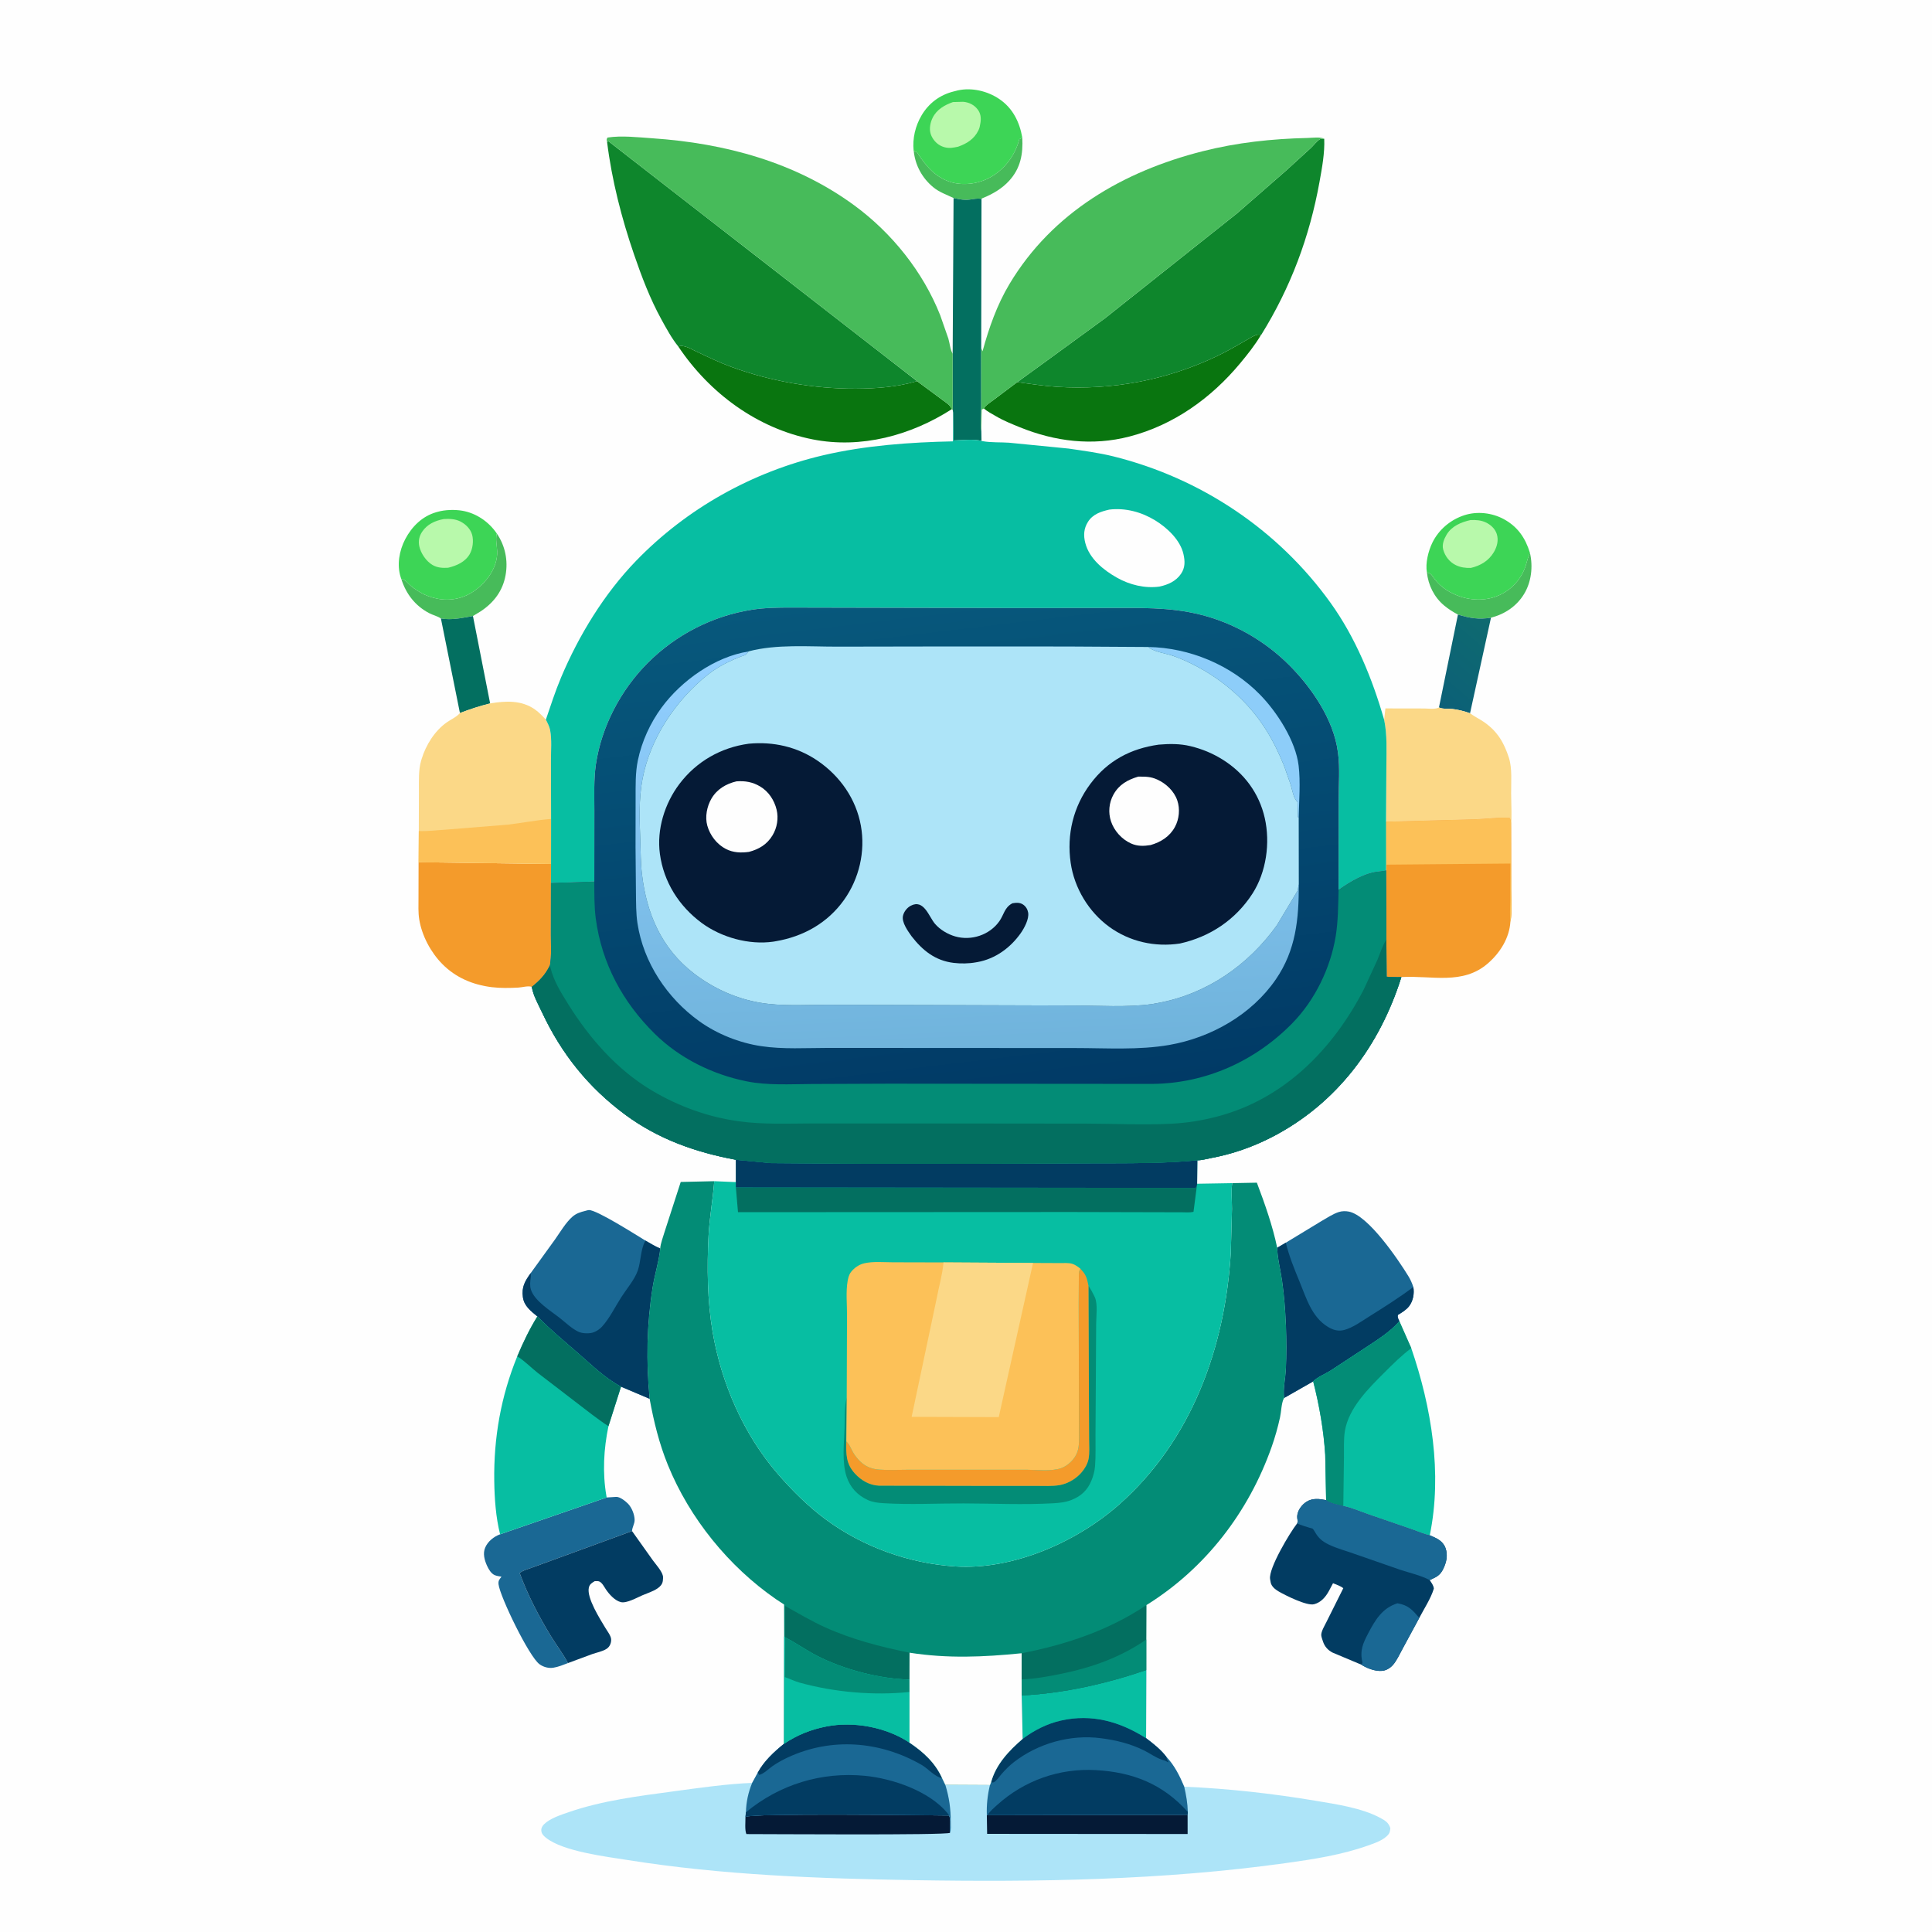 <svg version="1.1" xmlns="http://www.w3.org/2000/svg" style="display: block;" viewBox="0 0 2048 2048" width="1024" height="1024">
<defs>
	<linearGradient id="Gradient1" gradientUnits="userSpaceOnUse" x1="1585.1" y1="663.968" x2="1518.82" y2="740.963">
		<stop class="stop0" offset="0" stop-opacity="1" stop-color="rgb(14,106,112)"/>
		<stop class="stop1" offset="1" stop-opacity="1" stop-color="rgb(12,96,119)"/>
	</linearGradient>
	<linearGradient id="Gradient2" gradientUnits="userSpaceOnUse" x1="1058.09" y1="1167.66" x2="993.204" y2="623.944">
		<stop class="stop0" offset="0" stop-opacity="1" stop-color="rgb(1,58,102)"/>
		<stop class="stop1" offset="1" stop-opacity="1" stop-color="rgb(7,88,124)"/>
	</linearGradient>
	<linearGradient id="Gradient3" gradientUnits="userSpaceOnUse" x1="1031.72" y1="1116.08" x2="1013.33" y2="687.641">
		<stop class="stop0" offset="0" stop-opacity="1" stop-color="rgb(111,179,219)"/>
		<stop class="stop1" offset="1" stop-opacity="1" stop-color="rgb(146,207,255)"/>
	</linearGradient>
</defs>
<path transform="translate(0,0)" fill="rgb(254,254,254)" d="M -0 -0 L 2048 0 L 2048 2048 L -0 2048 L -0 -0 z"/>
<path transform="translate(0,0)" fill="rgb(71,187,90)" d="M 968.588 159.834 L 972.295 161.627 C 981.068 175.575 991.467 187.955 1007.73 192.965 C 1021.42 197.18 1037.63 194.811 1050 187.829 C 1064.82 179.46 1075.63 165.113 1080.17 148.827 L 1080.5 147.606 L 1083.66 145.822 C 1084.61 163.279 1081.84 178.377 1069.74 191.649 C 1062.32 199.782 1052.48 205.618 1042.37 209.722 C 1041 210.28 1041.53 209.976 1040.43 210.922 C 1035.63 209.656 1029.12 211.902 1024 211.856 C 1019.58 211.817 1015.13 210.87 1010.82 209.945 C 1003.24 206.178 996.008 204.003 989.293 198.467 C 977.502 188.745 970.037 175.051 968.588 159.834 z"/>
<path transform="translate(0,0)" fill="rgb(71,187,90)" d="M 1621.81 586.092 C 1625.18 600.634 1623.35 616.942 1615.52 629.763 C 1607.6 642.732 1595.08 651.02 1580.5 654.794 C 1567.57 656.911 1557.92 655.247 1545.48 651.475 C 1540.22 648.68 1535.43 645.674 1530.84 641.858 C 1520.35 633.145 1513.93 620.209 1512.59 606.765 C 1516.13 607.822 1516.68 608.023 1518.7 611 C 1525.25 620.662 1533.5 626.604 1544.18 630.99 C 1557.97 636.655 1574.35 637.31 1588.15 631.42 C 1601.11 625.885 1610.86 615.947 1616.16 602.855 C 1618.13 597.99 1618.96 592.747 1621.01 587.913 L 1621.81 586.092 z"/>
<path transform="translate(0,0)" fill="rgb(71,187,90)" d="M 526.625 565.531 C 535.558 578.525 538.709 594.216 535.93 609.715 C 532.946 626.359 523.509 638.759 509.661 647.966 L 501.347 653.008 C 489.728 655.02 479.355 657.539 467.388 655.633 C 463.738 653.075 459.099 652.126 455.136 650.065 C 440.175 642.283 430.427 629.632 425.384 613.72 C 429.874 614.323 432.574 618.696 436.047 621.5 C 438.931 623.828 442.177 625.958 445.366 627.851 C 451.098 631.253 457.268 633.356 463.782 634.657 C 477.121 637.323 490.994 634.48 502.275 626.717 C 515.886 617.35 527.709 601.367 527.021 584.26 C 526.782 578.304 525.253 572.254 526.438 566.341 L 526.625 565.531 z"/>
<path transform="translate(0,0)" fill="rgb(3,111,96)" d="M 467.388 655.633 C 479.355 657.539 489.728 655.02 501.347 653.008 L 519.561 745.662 C 508.202 748.519 498.482 751.646 487.548 755.839 L 467.388 655.633 z"/>
<path transform="translate(0,0)" fill="url(#Gradient1)" d="M 1545.48 651.475 C 1557.92 655.247 1567.57 656.911 1580.5 654.794 L 1558.3 756.076 C 1552.33 753.914 1545.89 752.26 1539.58 751.553 C 1534.85 751.024 1529.77 751.886 1525.35 749.95 L 1545.48 651.475 z"/>
<path transform="translate(0,0)" fill="rgb(3,111,96)" d="M 1010.82 209.945 C 1015.13 210.87 1019.58 211.817 1024 211.856 C 1029.12 211.902 1035.63 209.656 1040.43 210.922 L 1040.12 368.533 L 1040.16 430.767 C 1040.18 439.541 1039.39 448.551 1040.26 457.302 L 1040.44 467.413 C 1032.12 465.086 1019.53 466.737 1010.78 466.884 L 1010.38 437.595 L 1010.23 436.48 L 1009.92 434.503 L 1009.87 374.952 L 1010.82 209.945 z"/>
<path transform="translate(0,0)" fill="rgb(61,213,86)" d="M 1512.59 606.765 C 1510.8 597.11 1514.11 583.999 1518.29 575.398 C 1525.05 561.48 1537.49 550.961 1552.21 546.169 C 1565.83 541.735 1581.54 543.522 1593.99 550.26 C 1608.78 558.264 1616.97 570.204 1621.81 586.092 L 1621.01 587.913 C 1618.96 592.747 1618.13 597.99 1616.16 602.855 C 1610.86 615.947 1601.11 625.885 1588.15 631.42 C 1574.35 637.31 1557.97 636.655 1544.18 630.99 C 1533.5 626.604 1525.25 620.662 1518.7 611 C 1516.68 608.023 1516.13 607.822 1512.59 606.765 z"/>
<path transform="translate(0,0)" fill="rgb(184,249,171)" d="M 1558.8 551.269 C 1564.42 551.067 1569.84 551.347 1575.04 553.804 C 1580.27 556.278 1584.78 560.416 1586.61 566.007 C 1588.78 572.613 1586.96 579.579 1583.5 585.379 C 1578 594.593 1569.27 599.687 1559.11 602.039 C 1553.41 602.175 1548.17 601.523 1543 598.948 C 1536.43 595.676 1531.75 589.545 1529.84 582.519 C 1528.38 577.149 1530.71 571.368 1533.45 566.788 C 1538.98 557.534 1548.81 553.578 1558.8 551.269 z"/>
<path transform="translate(0,0)" fill="rgb(61,213,86)" d="M 425.384 613.72 L 424.785 612 C 420.518 598.814 423.24 583.586 429.569 571.525 C 436.571 558.18 447.586 547.294 462.266 543.012 L 464.112 542.5 C 471.794 540.311 481.978 540.043 489.855 541.367 C 504.797 543.88 518.211 553.113 526.625 565.531 L 526.438 566.341 C 525.253 572.254 526.782 578.304 527.021 584.26 C 527.709 601.367 515.886 617.35 502.275 626.717 C 490.994 634.48 477.121 637.323 463.782 634.657 C 457.268 633.356 451.098 631.253 445.366 627.851 C 442.177 625.958 438.931 623.828 436.047 621.5 C 432.574 618.696 429.874 614.323 425.384 613.72 z"/>
<path transform="translate(0,0)" fill="rgb(184,249,171)" d="M 470.23 550.231 C 476.161 549.822 482.538 550.016 487.947 552.748 C 493.551 555.578 498.791 560.662 500.492 566.895 C 502.219 573.223 501.154 581.871 497.852 587.5 C 492.976 595.812 483.958 599.693 475.022 601.846 C 469.162 602.188 463.723 601.946 458.5 598.901 C 451.85 595.024 446.155 586.69 444.5 579.208 C 443.269 573.644 444.328 568.364 447.5 563.654 C 452.88 555.666 461.089 552.003 470.23 550.231 z"/>
<path transform="translate(0,0)" fill="rgb(61,213,86)" d="M 968.588 159.834 L 968.478 159.687 C 967.151 146.744 970.296 133.474 976.912 122.286 C 984.436 109.561 996.04 100.76 1010.43 97.075 L 1012 96.683 L 1015.18 95.854 C 1030.17 92.521 1046.78 96.478 1059.36 105.01 C 1073.53 114.625 1080.78 129.288 1083.66 145.822 L 1080.5 147.606 L 1080.17 148.827 C 1075.63 165.113 1064.82 179.46 1050 187.829 C 1037.63 194.811 1021.42 197.18 1007.73 192.965 C 991.467 187.955 981.068 175.575 972.295 161.627 L 968.588 159.834 z"/>
<path transform="translate(0,0)" fill="rgb(184,249,171)" d="M 1010.19 108.192 L 1021 107.9 C 1027.26 108.432 1032.79 111.176 1036.55 116.272 C 1039.48 120.238 1040.06 124.736 1039.41 129.515 L 1039.18 131 C 1038.81 133.57 1038.35 135.761 1037.2 138.126 C 1032.72 147.409 1024.91 152.223 1015.56 155.53 L 1012 156.231 C 1007.23 157.153 1002.95 157.002 998.391 155.084 C 992.888 152.767 988.449 147.699 986.594 142.037 C 984.814 136.602 986.129 129.936 988.603 124.91 C 992.974 116.03 1001.26 111.351 1010.19 108.192 z"/>
<path transform="translate(0,0)" fill="rgb(26,104,148)" d="M 643.091 1587.39 L 653.208 1586.76 C 657.192 1586.57 663.028 1591.26 665.712 1593.98 C 669.722 1598.05 672.719 1605.61 672.726 1611.32 C 672.73 1615.37 670.114 1619.02 669.991 1622.99 L 582.25 1655.06 L 561.633 1662.56 C 557.94 1663.86 553.766 1664.82 550.899 1667.59 C 559.351 1690.64 571.016 1713.08 583.777 1734.04 C 589.649 1743.68 596.829 1752.96 602.05 1762.94 C 597.202 1764.8 591.753 1767.02 586.62 1767.84 C 581.529 1768.65 576.121 1767.18 571.961 1764.2 C 560.78 1756.18 529.993 1692.38 528.488 1679.54 C 528.011 1675.47 529.309 1674.44 531.597 1671.33 C 529.259 1670.94 526.628 1670.64 524.436 1669.71 C 520.584 1668.09 517.796 1663.18 516.176 1659.56 C 513.522 1653.62 511.651 1646.61 514.364 1640.41 C 517.261 1633.78 523.446 1628.91 530.113 1626.42 L 643.091 1587.39 z"/>
<path transform="translate(0,0)" fill="rgb(2,60,98)" d="M 669.991 1622.99 L 692.045 1654 C 695.214 1658.35 701.502 1665.19 702.709 1670.5 C 703.028 1671.9 702.819 1674.43 702.616 1675.86 C 702.119 1679.35 699.876 1681.81 697.069 1683.72 C 692.341 1686.94 686.254 1688.84 681 1691.07 C 675.372 1693.45 664.248 1699.86 658.067 1698.29 C 651.733 1696.69 645.834 1690.08 642.306 1684.87 C 640.477 1682.17 638.191 1677.43 634.921 1676.3 C 633.873 1675.93 631.681 1676.13 630.5 1676.07 C 627.557 1677.79 625.005 1679.3 624.197 1682.94 C 621.757 1693.9 636.093 1716.2 641.514 1725.32 C 643.402 1728.49 647.539 1733.79 647.826 1737.5 C 648.129 1741.42 646.453 1745.54 643.14 1747.74 C 638.87 1750.57 632.548 1751.74 627.697 1753.43 L 602.05 1762.94 C 596.829 1752.96 589.649 1743.68 583.777 1734.04 C 571.016 1713.08 559.351 1690.64 550.899 1667.59 C 553.766 1664.82 557.94 1663.86 561.633 1662.56 L 582.25 1655.06 L 669.991 1622.99 z"/>
<path transform="translate(0,0)" fill="rgb(9,117,15)" d="M 718.999 367.276 C 725.002 365.136 732.13 369.757 737.669 372.378 C 750.056 378.239 762.4 384.218 775.281 388.94 C 816.923 404.207 862.752 412.158 907.031 411.994 C 928.942 411.913 951.021 410.231 972.128 404.044 L 999.634 424.392 C 1003.02 426.962 1007.74 429.621 1008.79 433.828 C 965.431 461.675 912.742 475.862 861.563 465.782 C 802.728 454.194 752.074 416.748 718.999 367.276 z"/>
<path transform="translate(0,0)" fill="rgb(9,117,15)" d="M 1078.3 405.104 C 1092.5 406.866 1106.37 409.19 1120.69 410.08 C 1179.58 413.737 1236.38 402.947 1289.78 377.663 C 1302.27 371.751 1313.84 364.676 1325.84 357.916 C 1329.43 355.893 1332.43 353.902 1336.66 355.099 C 1330.46 365.68 1322.42 375.734 1314.58 385.155 C 1283.87 422.068 1244.2 450.553 1197.28 462.733 C 1158.01 472.928 1118.47 468.084 1081.22 452.958 C 1072.68 449.492 1063.83 445.961 1055.88 441.264 C 1051.69 438.792 1046.57 436.197 1042.92 433.024 C 1044.71 429.597 1049.7 426.612 1052.8 424.252 L 1078.3 405.104 z"/>
<path transform="translate(0,0)" fill="rgb(251,216,135)" d="M 1467.27 763.059 L 1468.59 750.946 L 1509.65 751.021 C 1514.1 751.029 1521.57 752.188 1525.35 749.95 C 1529.77 751.886 1534.85 751.024 1539.58 751.553 C 1545.89 752.26 1552.33 753.914 1558.3 756.076 L 1559.29 756.817 C 1563.75 760.071 1568.95 762.44 1573.52 765.668 C 1587.49 775.548 1594.38 787.319 1599.55 803.423 C 1603.09 814.492 1601.79 829.265 1601.86 840.941 C 1601.94 852.915 1602.72 865.506 1601.84 877.418 C 1601.7 874.321 1602.04 869.762 1600.5 867.099 C 1588.57 866.217 1575.6 868.048 1563.6 868.509 L 1469.25 871.047 L 1469.62 812.043 C 1469.68 795.588 1470.62 779.263 1467.27 763.059 z"/>
<path transform="translate(0,0)" fill="rgb(244,155,43)" d="M 443.705 913.99 L 584.12 915.817 L 584.029 936.038 L 583.958 991.197 C 583.931 1001.67 584.792 1013.09 582.923 1023.38 C 578.078 1033.3 572.33 1039.29 563.784 1046.14 C 559.98 1044.68 553.679 1046.65 549.5 1046.88 C 540.375 1047.37 530.444 1047.56 521.371 1046.45 C 501.275 1043.99 483.08 1036.36 468.719 1021.77 C 456.58 1009.43 447.226 991.869 444.422 974.715 C 443.199 967.229 443.627 959.408 443.625 951.845 L 443.705 913.99 z"/>
<path transform="translate(0,0)" fill="rgb(26,104,148)" d="M 562.531 1349.59 L 588.329 1313.88 C 593.86 1306.11 599.615 1296.08 606.739 1289.81 C 610.784 1286.24 615.353 1284.82 620.47 1283.57 C 621.464 1283.32 623.312 1282.7 624.253 1282.68 C 632.638 1282.54 673.998 1308.89 684.23 1315.11 C 689.329 1317.99 694.426 1321.26 699.857 1323.46 L 699.764 1324.61 C 698.208 1337.95 693.815 1351.62 691.709 1365.08 C 685.509 1404.7 684.816 1442.89 688.622 1482.77 L 658.33 1469.93 C 641.202 1460.88 627.033 1446.77 612.493 1434.16 C 597.902 1421.5 583.174 1409.28 569.632 1395.47 C 562.751 1389.82 555.55 1384.45 554.284 1375 C 552.825 1364.1 556.475 1358.15 562.531 1349.59 z"/>
<path transform="translate(0,0)" fill="rgb(2,60,98)" d="M 562.531 1349.59 C 562.776 1351.19 562.861 1352.36 562.632 1353.97 C 562.033 1358.19 561.469 1362.74 562.737 1366.88 C 566.488 1379.14 584.1 1389.76 593.669 1397.34 C 599.725 1402.14 606.253 1408.5 613.284 1411.75 C 617.625 1413.76 625.238 1413.92 629.689 1412.15 C 632.719 1410.94 635.833 1408.82 638.034 1406.43 C 646.148 1397.6 652.17 1385.08 658.648 1374.99 C 664.333 1366.14 672.845 1356.36 676.191 1346.49 C 679.306 1337.29 679.091 1324.97 683.479 1316.49 L 684.23 1315.11 C 689.329 1317.99 694.426 1321.26 699.857 1323.46 L 699.764 1324.61 C 698.208 1337.95 693.815 1351.62 691.709 1365.08 C 685.509 1404.7 684.816 1442.89 688.622 1482.77 L 658.33 1469.93 C 641.202 1460.88 627.033 1446.77 612.493 1434.16 C 597.902 1421.5 583.174 1409.28 569.632 1395.47 C 562.751 1389.82 555.55 1384.45 554.284 1375 C 552.825 1364.1 556.475 1358.15 562.531 1349.59 z"/>
<path transform="translate(0,0)" fill="rgb(26,104,148)" d="M 1363.01 1317.32 L 1400.64 1294.48 C 1406.44 1291.18 1413 1286.72 1419.39 1284.74 C 1422.75 1283.7 1426.48 1283.68 1429.91 1284.36 C 1450.52 1288.5 1481.84 1334.67 1493 1352.88 C 1495.22 1356.49 1496.87 1360.28 1498.19 1364.31 C 1499.37 1371.15 1498.04 1378.9 1493.75 1384.58 C 1490.81 1388.46 1485.97 1391.36 1481.87 1393.87 C 1481.14 1396.57 1482.38 1398.11 1483.41 1400.63 C 1473.41 1412.06 1459.79 1420.45 1447.2 1428.78 L 1410.34 1452.97 C 1405.02 1456.32 1396.22 1459.85 1392.02 1464.35 L 1361.23 1481.89 C 1360.03 1472.38 1362.54 1461.57 1363.05 1451.97 C 1363.89 1436.18 1363.8 1420.67 1363.15 1404.87 C 1362.5 1389.18 1361.32 1373.1 1359.07 1357.56 C 1357.4 1346.06 1354.27 1334.25 1353.88 1322.68 L 1363.01 1317.32 z"/>
<path transform="translate(0,0)" fill="rgb(2,60,98)" d="M 1363.01 1317.32 C 1366.51 1331.66 1371.97 1345.02 1377.59 1358.63 C 1384.8 1376.11 1390.38 1396.02 1407.62 1406.52 C 1413.17 1409.91 1418.59 1411.5 1425.01 1409.8 C 1434.08 1407.4 1443.33 1400.6 1451.24 1395.65 C 1467.19 1385.67 1483.13 1375.6 1498.19 1364.31 C 1499.37 1371.15 1498.04 1378.9 1493.75 1384.58 C 1490.81 1388.46 1485.97 1391.36 1481.87 1393.87 C 1481.14 1396.57 1482.38 1398.11 1483.41 1400.63 C 1473.41 1412.06 1459.79 1420.45 1447.2 1428.78 L 1410.34 1452.97 C 1405.02 1456.32 1396.22 1459.85 1392.02 1464.35 L 1361.23 1481.89 C 1360.03 1472.38 1362.54 1461.57 1363.05 1451.97 C 1363.89 1436.18 1363.8 1420.67 1363.15 1404.87 C 1362.5 1389.18 1361.32 1373.1 1359.07 1357.56 C 1357.4 1346.06 1354.27 1334.25 1353.88 1322.68 L 1363.01 1317.32 z"/>
<path transform="translate(0,0)" fill="rgb(7,190,162)" d="M 1483.41 1400.63 L 1496.01 1429.14 C 1517.44 1491.62 1529.09 1561.99 1515.62 1627.49 C 1509.39 1626.33 1503 1623.33 1496.97 1621.3 L 1449.86 1605.08 C 1441.49 1602.15 1432.63 1598.23 1423.97 1596.51 C 1418.46 1594.87 1410.15 1593.82 1405.74 1590.19 L 1404.78 1542.25 C 1403.14 1516.22 1398.52 1489.57 1392.02 1464.35 C 1396.22 1459.85 1405.02 1456.32 1410.34 1452.97 L 1447.2 1428.78 C 1459.79 1420.45 1473.41 1412.06 1483.41 1400.63 z"/>
<path transform="translate(0,0)" fill="rgb(3,140,118)" d="M 1483.41 1400.63 L 1496.01 1429.14 C 1485.66 1436.79 1476.34 1446.16 1467.24 1455.24 C 1450.48 1471.98 1429.73 1492.48 1425.66 1516.79 C 1424.17 1525.73 1424.77 1535.57 1424.65 1544.63 L 1423.97 1596.51 C 1418.46 1594.87 1410.15 1593.82 1405.74 1590.19 L 1404.78 1542.25 C 1403.14 1516.22 1398.52 1489.57 1392.02 1464.35 C 1396.22 1459.85 1405.02 1456.32 1410.34 1452.97 L 1447.2 1428.78 C 1459.79 1420.45 1473.41 1412.06 1483.41 1400.63 z"/>
<path transform="translate(0,0)" fill="rgb(7,190,162)" d="M 569.632 1395.47 C 583.174 1409.28 597.902 1421.5 612.493 1434.16 C 627.033 1446.77 641.202 1460.88 658.33 1469.93 L 644.999 1511.79 C 639.945 1536.02 638.555 1561.33 642.832 1585.84 L 643.091 1587.39 L 530.113 1626.42 C 525.576 1608.35 524.196 1588.51 523.929 1569.92 C 523.273 1524.16 530.985 1480.18 548.312 1437.79 C 554.58 1422.95 561.124 1409.17 569.632 1395.47 z"/>
<path transform="translate(0,0)" fill="rgb(3,111,96)" d="M 569.632 1395.47 C 583.174 1409.28 597.902 1421.5 612.493 1434.16 C 627.033 1446.77 641.202 1460.88 658.33 1469.93 L 644.999 1511.79 C 639.021 1508.21 633.38 1503.57 627.656 1499.54 L 570.061 1455.35 C 562.796 1449.64 556.165 1442.59 548.312 1437.79 C 554.58 1422.95 561.124 1409.17 569.632 1395.47 z"/>
<path transform="translate(0,0)" fill="rgb(2,60,98)" d="M 1374.99 1614.92 L 1375.77 1612.93 C 1375.19 1610.2 1374.76 1607.87 1375.37 1605.1 C 1376.53 1599.83 1380.37 1594.85 1384.87 1591.98 C 1391.41 1587.79 1398.54 1588.82 1405.74 1590.19 C 1410.15 1593.82 1418.46 1594.87 1423.97 1596.51 C 1432.63 1598.23 1441.49 1602.15 1449.86 1605.08 L 1496.97 1621.3 C 1503 1623.33 1509.39 1626.33 1515.62 1627.49 C 1522.7 1630.53 1529.46 1633.17 1532.3 1641.02 C 1535.06 1648.69 1533.24 1656.46 1529.69 1663.52 C 1527.01 1668.86 1523.82 1671.2 1518.5 1673.59 L 1516.7 1674.42 L 1515.53 1674.94 C 1517.46 1677.85 1519.58 1680.43 1519.94 1684 C 1516.75 1694.52 1509.66 1705.22 1504.49 1715.06 L 1486.73 1747.88 C 1483.61 1753.55 1480.65 1760.35 1476.37 1765.16 C 1474.15 1767.65 1471.09 1769.69 1467.88 1770.64 C 1460.76 1772.77 1450.68 1769.19 1444.47 1765.52 L 1443.29 1764.72 L 1412.62 1751.84 C 1407.65 1749.28 1404.13 1745.38 1402.41 1740.04 C 1401.8 1738.14 1400.72 1735.37 1400.58 1733.42 C 1400.31 1729.58 1404.35 1722.89 1406.05 1719.42 L 1423.95 1683.57 C 1420.94 1681.12 1416.62 1679.78 1413.06 1678.28 L 1408.62 1686.64 C 1405.16 1692.98 1400.23 1698.67 1392.98 1700.55 C 1385.26 1702.56 1362.38 1691.08 1355.16 1686.85 C 1351.72 1684.83 1347.86 1681.67 1347 1677.58 L 1346.81 1676.5 L 1346.32 1673.78 C 1344.71 1662.43 1367.32 1624.62 1374.99 1614.92 z"/>
<path transform="translate(0,0)" fill="rgb(26,104,148)" d="M 1443.29 1764.72 L 1444.29 1762.48 C 1441.26 1749.77 1444.67 1742.19 1450.5 1731.1 C 1457.88 1717.05 1465.45 1704.49 1481.37 1699.55 C 1492.97 1701.57 1497.05 1706.38 1504.49 1715.06 L 1486.73 1747.88 C 1483.61 1753.55 1480.65 1760.35 1476.37 1765.16 C 1474.15 1767.65 1471.09 1769.69 1467.88 1770.64 C 1460.76 1772.77 1450.68 1769.19 1444.47 1765.52 L 1443.29 1764.72 z"/>
<path transform="translate(0,0)" fill="rgb(26,104,148)" d="M 1374.99 1614.92 L 1375.77 1612.93 C 1375.19 1610.2 1374.76 1607.87 1375.37 1605.1 C 1376.53 1599.83 1380.37 1594.85 1384.87 1591.98 C 1391.41 1587.79 1398.54 1588.82 1405.74 1590.19 C 1410.15 1593.82 1418.46 1594.87 1423.97 1596.51 C 1432.63 1598.23 1441.49 1602.15 1449.86 1605.08 L 1496.97 1621.3 C 1503 1623.33 1509.39 1626.33 1515.62 1627.49 C 1522.7 1630.53 1529.46 1633.17 1532.3 1641.02 C 1535.06 1648.69 1533.24 1656.46 1529.69 1663.52 C 1527.01 1668.86 1523.82 1671.2 1518.5 1673.59 L 1516.7 1674.42 L 1515.53 1674.94 C 1506.12 1669.97 1494.54 1667.38 1484.41 1664.07 L 1434.71 1646.8 C 1426.32 1643.81 1417.59 1641.49 1409.5 1637.74 L 1408 1637.03 C 1403.05 1634.7 1399.18 1631.67 1395.96 1627.24 C 1394.56 1625.32 1393.07 1622.05 1391.47 1620.47 C 1391.2 1620.2 1388.49 1619.58 1388.07 1619.45 C 1383.62 1618.1 1379.26 1616.77 1374.99 1614.92 z"/>
<path transform="translate(0,0)" fill="rgb(244,155,43)" d="M 1469.25 871.047 L 1563.6 868.509 C 1575.6 868.048 1588.57 866.217 1600.5 867.099 C 1602.04 869.762 1601.7 874.321 1601.84 877.418 L 1601.97 943.929 C 1601.97 954.5 1603.22 966.782 1601.08 977.134 C 1600.02 994.448 1590.02 1010.13 1577.21 1021.25 C 1550.42 1044.51 1517.52 1033.85 1485.52 1035.72 C 1480.6 1036.21 1474.84 1035.51 1469.85 1035.36 L 1469.6 995.891 L 1469.27 922.652 L 1469.32 916.586 L 1469.25 871.047 z"/>
<path transform="translate(0,0)" fill="rgb(252,193,88)" d="M 1469.25 871.047 L 1563.6 868.509 C 1575.6 868.048 1588.57 866.217 1600.5 867.099 C 1602.04 869.762 1601.7 874.321 1601.84 877.418 L 1601.97 943.929 C 1601.97 954.5 1603.22 966.782 1601.08 977.134 C 1600.25 970.121 1600.88 962.455 1600.93 955.353 L 1601.08 915.397 L 1469.32 916.586 L 1469.25 871.047 z"/>
<path transform="translate(0,0)" fill="rgb(251,216,135)" d="M 519.561 745.662 C 535.986 742.883 552.906 742.046 567.106 752.089 C 571.476 755.179 575.028 758.947 578.648 762.85 C 580.476 766.487 582.471 770.192 583.213 774.231 C 585.029 784.108 583.996 795.72 584.027 805.82 L 584.162 868.135 L 584.12 915.817 L 443.705 913.99 L 443.937 880.942 L 444.069 838.601 C 444.133 827.988 443.441 816.338 446.476 806.068 L 446.967 804.5 C 451.434 789.877 460.649 774.982 473.255 765.962 C 477.435 762.97 483.15 760.483 486.66 756.804 L 487.548 755.839 C 498.482 751.646 508.202 748.519 519.561 745.662 z"/>
<path transform="translate(0,0)" fill="rgb(252,193,88)" d="M 443.937 880.942 C 452.941 881.358 462.792 880.039 471.847 879.517 L 537.887 874.203 C 553.335 872.417 568.647 869.284 584.162 868.135 L 584.12 915.817 L 443.705 913.99 L 443.937 880.942 z"/>
<path transform="translate(0,0)" fill="rgb(14,134,44)" d="M 1078.3 405.104 L 1105.04 385.732 L 1171.29 337.422 L 1311.61 225.919 L 1363.18 180.932 L 1389.64 156.797 C 1392.26 154.323 1396.48 148.874 1399.35 147.5 C 1400.18 147.104 1402.72 147.21 1403.74 147.121 C 1404.38 162.124 1401.37 178.2 1398.71 192.943 C 1388.2 251.112 1368.16 304.741 1336.95 354.95 L 1336.66 355.099 C 1332.43 353.902 1329.43 355.893 1325.84 357.916 C 1313.84 364.676 1302.27 371.751 1289.78 377.663 C 1236.38 402.947 1179.58 413.737 1120.69 410.08 C 1106.37 409.19 1092.5 406.866 1078.3 405.104 z"/>
<path transform="translate(0,0)" fill="rgb(14,134,44)" d="M 643.555 150.675 L 644.678 149.5 L 972.128 404.044 C 951.021 410.231 928.942 411.913 907.031 411.994 C 862.752 412.158 816.923 404.207 775.281 388.94 C 762.4 384.218 750.056 378.239 737.669 372.378 C 732.13 369.757 725.002 365.136 718.999 367.276 C 712.061 358.701 706.348 348.18 701.052 338.519 C 689.017 316.567 680.257 293.463 672.146 269.848 C 658.916 231.334 648.586 191.142 643.555 150.675 z"/>
<path transform="translate(0,0)" fill="rgb(71,187,90)" d="M 1040.12 368.533 L 1041.5 372.453 C 1048.32 347.562 1056.81 323.205 1070.14 300.955 C 1115.5 225.28 1190.68 181.684 1274.63 160.373 C 1311.26 151.075 1348.25 147.108 1385.96 146.251 C 1390.42 146.15 1400.02 144.899 1403.74 147.121 C 1402.72 147.21 1400.18 147.104 1399.35 147.5 C 1396.48 148.874 1392.26 154.323 1389.64 156.797 L 1363.18 180.932 L 1311.61 225.919 L 1171.29 337.422 L 1105.04 385.732 L 1078.3 405.104 L 1052.8 424.252 C 1049.7 426.612 1044.71 429.597 1042.92 433.024 L 1040.72 434.126 L 1040.26 457.302 C 1039.39 448.551 1040.18 439.541 1040.16 430.767 L 1040.12 368.533 z"/>
<path transform="translate(0,0)" fill="rgb(71,187,90)" d="M 643.555 150.675 C 643.109 148.144 642.618 148.137 644 145.805 C 658.884 143.489 676.661 145.57 691.767 146.599 C 768.375 151.818 843.113 171.875 905.611 217.72 C 945.455 246.947 978.435 288.107 996.662 334.172 L 1005.3 358.902 C 1006.77 363.848 1007.27 370.693 1009.87 374.952 L 1009.92 434.503 L 1008.79 433.828 C 1007.74 429.621 1003.02 426.962 999.634 424.392 L 972.128 404.044 L 644.678 149.5 L 643.555 150.675 z"/>
<path transform="translate(0,0)" fill="rgb(173,228,248)" d="M 1215.03 1770.28 L 1214.89 1842.55 C 1222.41 1848.22 1230.53 1854.65 1236.27 1862.16 C 1244.95 1871.36 1250.46 1882.42 1255.33 1893.97 C 1301.87 1895.96 1348.57 1901.18 1394.5 1908.87 C 1416.44 1912.55 1443.62 1916.44 1463.46 1927.21 C 1468.69 1930.05 1472.06 1932.19 1473.83 1938 C 1473.56 1940.32 1473.4 1942.45 1471.93 1944.36 C 1467.25 1950.5 1457.27 1953.81 1450.2 1956.33 C 1422.09 1966.31 1392.47 1970.86 1363.03 1974.96 C 1232.88 1993.09 1100.27 1995.22 969.094 1993.05 C 868.019 1991.37 765.9 1987.73 665.92 1971.8 C 642.76 1968.11 596.808 1962.69 578.61 1947.99 C 575.861 1945.77 573.916 1943.67 573.78 1940.08 C 573.693 1937.77 575.054 1935.47 576.651 1933.86 C 582.868 1927.61 594.429 1923.89 602.636 1921.04 C 638.45 1908.62 677.592 1903.81 715 1898.76 C 742.377 1895.07 769.691 1891.1 797.322 1889.92 L 803.275 1879.04 C 809.868 1866.91 820.444 1857.08 831.085 1848.52 C 845.312 1839.06 859.107 1833.49 875.925 1830.16 C 904.992 1824.4 939.386 1830.88 964.074 1847.26 C 978.826 1857.17 991.243 1868.42 998.67 1884.89 L 1002.09 1891.98 L 1049.38 1892.23 L 1050.49 1889.55 C 1055.66 1870.26 1069.46 1855.89 1084.06 1843.24 L 1083.04 1797.22 C 1127.62 1794.99 1172.89 1784.73 1215.03 1770.28 z"/>
<path transform="translate(0,0)" fill="rgb(5,26,54)" d="M 1046.72 1924.11 L 1258.91 1923.72 L 1258.93 1944.13 L 1046.4 1943.97 L 1046.09 1924.25 L 1046.72 1924.11 z"/>
<path transform="translate(0,0)" fill="rgb(5,26,54)" d="M 790.215 1926.02 C 795.185 1921.87 982.888 1924.2 1006.07 1924.52 C 1008.41 1929.51 1006.4 1937.37 1007.04 1942.88 C 1002.49 1945.56 812.376 1944.16 791.215 1944.2 C 789.311 1940 790.299 1930.87 790.215 1926.02 z"/>
<path transform="translate(0,0)" fill="rgb(26,104,148)" d="M 831.085 1848.52 C 845.312 1839.06 859.107 1833.49 875.925 1830.16 C 904.992 1824.4 939.386 1830.88 964.074 1847.26 C 978.826 1857.17 991.243 1868.42 998.67 1884.89 L 1002.09 1891.98 C 1006.24 1905.71 1007.84 1917.09 1007.83 1931.47 C 1007.83 1935.09 1008.32 1939.51 1007.04 1942.88 C 1006.4 1937.37 1008.41 1929.51 1006.07 1924.52 C 982.888 1924.2 795.185 1921.87 790.215 1926.02 L 790.718 1921.08 C 790.986 1910.08 793.176 1900.07 797.322 1889.92 L 803.275 1879.04 C 809.868 1866.91 820.444 1857.08 831.085 1848.52 z"/>
<path transform="translate(0,0)" fill="rgb(2,60,98)" d="M 831.085 1848.52 C 845.312 1839.06 859.107 1833.49 875.925 1830.16 C 904.992 1824.4 939.386 1830.88 964.074 1847.26 C 978.826 1857.17 991.243 1868.42 998.67 1884.89 C 991.043 1883.64 983.887 1874.85 976.926 1870.84 C 933.16 1845.62 881.407 1841.35 835 1863.01 C 829.509 1865.58 823.951 1868.66 818.959 1872.1 C 814.41 1875.24 810.143 1880.04 804.75 1881.51 L 803.275 1879.04 C 809.868 1866.91 820.444 1857.08 831.085 1848.52 z"/>
<path transform="translate(0,0)" fill="rgb(2,60,98)" d="M 790.718 1921.08 C 826.311 1891.62 870.649 1877.98 916.846 1882.44 C 946.086 1885.27 984.656 1898.5 1003.96 1921.52 C 1004.78 1922.5 1005.4 1923.44 1006.07 1924.52 C 982.888 1924.2 795.185 1921.87 790.215 1926.02 L 790.718 1921.08 z"/>
<path transform="translate(0,0)" fill="rgb(26,104,148)" d="M 1215.03 1770.28 L 1214.89 1842.55 C 1222.41 1848.22 1230.53 1854.65 1236.27 1862.16 C 1244.95 1871.36 1250.46 1882.42 1255.33 1893.97 C 1257.39 1902.97 1258.9 1911.45 1259.13 1920.72 L 1258.91 1923.72 L 1046.72 1924.11 L 1046.09 1924.25 C 1045.71 1913.24 1046.81 1902.94 1049.38 1892.23 L 1050.49 1889.55 C 1055.66 1870.26 1069.46 1855.89 1084.06 1843.24 L 1083.04 1797.22 C 1127.62 1794.99 1172.89 1784.73 1215.03 1770.28 z"/>
<path transform="translate(0,0)" fill="rgb(2,60,98)" d="M 1084.06 1843.24 C 1096.28 1834.18 1109.71 1827.25 1124.63 1823.87 C 1157.4 1816.45 1187.11 1824.95 1214.89 1842.55 C 1222.41 1848.22 1230.53 1854.65 1236.27 1862.16 C 1236.89 1864.37 1237.06 1865.7 1238.51 1867.5 L 1238.07 1868.15 L 1236.94 1867.38 C 1235.24 1866.3 1233.93 1866.02 1232.06 1865.48 C 1225.92 1863.7 1218.7 1858.45 1212.86 1855.57 C 1198.25 1848.35 1183.14 1844.68 1167.1 1842.58 C 1134.65 1838.33 1100.35 1848.04 1074.63 1868.04 C 1069.69 1871.88 1065.67 1876.04 1061.54 1880.75 C 1059.67 1882.88 1056.07 1888.09 1053.5 1889.24 C 1052.58 1889.66 1051.49 1889.45 1050.49 1889.55 C 1055.66 1870.26 1069.46 1855.89 1084.06 1843.24 z"/>
<path transform="translate(0,0)" fill="rgb(7,190,162)" d="M 1215.03 1770.28 L 1214.89 1842.55 C 1187.11 1824.95 1157.4 1816.45 1124.63 1823.87 C 1109.71 1827.25 1096.28 1834.18 1084.06 1843.24 L 1083.04 1797.22 C 1127.62 1794.99 1172.89 1784.73 1215.03 1770.28 z"/>
<path transform="translate(0,0)" fill="rgb(2,60,98)" d="M 1046.72 1924.11 C 1049.46 1919.93 1053.49 1916.54 1057.18 1913.2 C 1085.72 1887.42 1122.94 1874.27 1161.4 1876.37 C 1200.77 1878.53 1232.59 1891.09 1259.13 1920.72 L 1258.91 1923.72 L 1046.72 1924.11 z"/>
<path transform="translate(0,0)" fill="rgb(7,190,162)" d="M 1010.23 436.48 L 1010.38 437.595 L 1010.78 466.884 C 1019.53 466.737 1032.12 465.086 1040.44 467.413 L 1041.96 467.701 C 1050.71 469.266 1060.65 468.671 1069.6 469.286 L 1132.66 475.5 C 1148.47 477.809 1164.9 479.967 1180.4 483.826 C 1272.86 506.828 1354.72 561.516 1410.3 638.826 C 1436.95 675.887 1454.72 719.376 1467.27 763.059 C 1470.62 779.263 1469.68 795.588 1469.62 812.043 L 1469.25 871.047 L 1469.32 916.586 L 1469.27 922.652 C 1466.91 923.18 1464.67 923.631 1462.25 923.802 C 1447.12 924.879 1431.06 934.713 1418.98 943.218 L 1419.07 847.071 C 1419.06 831.424 1420.46 814.263 1418.43 798.784 L 1418.18 797 C 1413.78 762.931 1390.37 728.838 1366.65 705.099 C 1340.79 679.226 1307.71 660.283 1272.2 651.471 C 1239.17 643.272 1207.27 644.514 1173.56 644.464 L 1083.69 644.567 L 838.307 644.046 C 824.569 644.036 811.026 644.193 797.407 646.291 C 755.538 652.739 716.531 672.798 686.683 702.668 C 658.126 731.245 637.688 769.988 631.695 810.062 C 629.283 826.195 630.083 843.222 630.044 859.498 L 629.985 934.47 L 584.029 936.038 L 584.12 915.817 L 584.162 868.135 L 584.027 805.82 C 583.996 795.72 585.029 784.108 583.213 774.231 C 582.471 770.192 580.476 766.487 578.648 762.85 C 583.791 747.77 588.551 732.916 594.747 718.189 C 613.524 673.565 640.501 629.395 674.277 594.485 C 727.929 539.031 797.421 500.248 872.495 482.639 C 916.866 472.231 964.696 468.774 1010.16 467.861 L 1010.23 436.48 z"/>
<path transform="translate(0,0)" fill="rgb(254,254,254)" d="M 1175.93 540.2 C 1192.91 538.125 1210.03 542.755 1224.53 551.624 C 1237.17 559.364 1251.08 572.293 1254.5 587.328 C 1256.2 594.787 1256.44 601.622 1251.95 608.236 C 1246.55 616.19 1238.09 619.863 1229.04 621.819 C 1213.65 623.932 1197.49 619.971 1184.06 612.398 C 1169.7 604.297 1154.77 592.282 1150.46 575.606 C 1148.4 567.606 1148.78 560.331 1153.3 553.173 C 1158.46 544.984 1167.03 542.231 1175.93 540.2 z"/>
<path transform="translate(0,0)" fill="rgb(3,140,118)" d="M 699.857 1323.46 C 700.16 1318.18 702.875 1311.41 704.331 1306.31 L 721.601 1252.93 L 757.135 1252.11 C 755.71 1271.55 752.052 1290.8 751.073 1310.37 C 749.403 1343.76 749.787 1378.5 755.342 1411.5 C 764.548 1466.18 788.289 1520.76 824.78 1562.73 C 839.875 1580.09 856.954 1597.11 875.5 1610.77 C 915.016 1639.88 963.717 1657.31 1012.56 1660.49 C 1073.64 1664.47 1141.12 1634.78 1186.29 1594.86 C 1263.2 1526.89 1298.8 1428.27 1304.7 1327.73 L 1305.96 1281.44 C 1305.96 1272.78 1304.9 1262.7 1306.2 1254.19 L 1332.33 1253.69 C 1340.71 1275.88 1349.05 1299.45 1353.88 1322.68 C 1354.27 1334.25 1357.4 1346.06 1359.07 1357.56 C 1361.32 1373.1 1362.5 1389.18 1363.15 1404.87 C 1363.8 1420.67 1363.89 1436.18 1363.05 1451.97 C 1362.54 1461.57 1360.03 1472.38 1361.23 1481.89 L 1360.69 1482.84 C 1358.25 1488.18 1358.18 1496.52 1356.88 1502.46 C 1354.56 1513.08 1351.6 1523.58 1347.98 1533.83 C 1323.56 1603.05 1277.75 1662.66 1215.15 1701.54 L 1215.04 1738.01 L 1215.03 1770.28 C 1172.89 1784.73 1127.62 1794.99 1083.04 1797.22 L 1084.06 1843.24 C 1069.46 1855.89 1055.66 1870.26 1050.49 1889.55 L 1049.38 1892.23 L 1002.09 1891.98 L 998.67 1884.89 C 991.243 1868.42 978.826 1857.17 964.074 1847.26 C 939.386 1830.88 904.992 1824.4 875.925 1830.16 C 859.107 1833.49 845.312 1839.06 831.085 1848.52 L 831.245 1734.81 L 831.166 1700.86 L 822.543 1695.19 C 772.494 1660.58 730.967 1609.42 708.01 1553.02 C 698.729 1530.22 693.043 1506.92 688.622 1482.77 C 684.816 1442.89 685.509 1404.7 691.709 1365.08 C 693.815 1351.62 698.208 1337.95 699.764 1324.61 L 699.857 1323.46 z"/>
<path transform="translate(0,0)" fill="rgb(3,111,96)" d="M 832.102 1734.85 L 832.174 1702.36 C 846.05 1710.05 859.586 1718.19 874.068 1724.76 C 902.887 1737.84 933.239 1745.69 964.152 1751.93 L 964.088 1780.42 C 932.315 1779.71 894.404 1769.75 866.182 1755.28 C 854.477 1749.28 843.785 1741.58 832.205 1735.65 L 832.102 1734.85 z"/>
<path transform="translate(0,0)" fill="rgb(3,111,96)" d="M 1082.98 1752.51 C 1129.92 1743.41 1175.14 1728.32 1215.15 1701.54 L 1215.04 1738.01 L 1215.03 1770.28 C 1172.89 1784.73 1127.62 1794.99 1083.04 1797.22 L 1082.97 1780.23 L 1082.98 1752.51 z"/>
<path transform="translate(0,0)" fill="rgb(3,140,118)" d="M 1215.04 1738.01 L 1215.03 1770.28 C 1172.89 1784.73 1127.62 1794.99 1083.04 1797.22 L 1082.97 1780.23 C 1096.75 1779.72 1111.33 1777.1 1124.8 1774.32 C 1157.46 1767.59 1187.41 1757.07 1215.04 1738.01 z"/>
<path transform="translate(0,0)" fill="rgb(7,190,162)" d="M 831.245 1734.81 L 832.102 1734.85 L 832.205 1735.65 C 843.785 1741.58 854.477 1749.28 866.182 1755.28 C 894.404 1769.75 932.315 1779.71 964.088 1780.42 L 964.113 1793.55 L 964.074 1847.26 C 939.386 1830.88 904.992 1824.4 875.925 1830.16 C 859.107 1833.49 845.312 1839.06 831.085 1848.52 L 831.245 1734.81 z"/>
<path transform="translate(0,0)" fill="rgb(3,140,118)" d="M 832.205 1735.65 C 843.785 1741.58 854.477 1749.28 866.182 1755.28 C 894.404 1769.75 932.315 1779.71 964.088 1780.42 L 964.113 1793.55 C 926.363 1797.57 884.086 1793.79 847.506 1783.63 C 842.209 1782.16 837.176 1779.52 831.935 1777.77 L 832.205 1735.65 z"/>
<path transform="translate(0,0)" fill="rgb(254,254,254)" d="M 964.152 1751.93 C 1004.65 1758.25 1042.46 1756.57 1082.98 1752.51 L 1082.97 1780.23 L 1083.04 1797.22 L 1084.06 1843.24 C 1069.46 1855.89 1055.66 1870.26 1050.49 1889.55 L 1049.38 1892.23 L 1002.09 1891.98 L 998.67 1884.89 C 991.243 1868.42 978.826 1857.17 964.074 1847.26 L 964.113 1793.55 L 964.088 1780.42 L 964.152 1751.93 z"/>
<path transform="translate(0,0)" fill="rgb(7,190,162)" d="M 780.011 1229.39 L 817.32 1232.93 L 915.233 1233.65 L 1036.02 1233.7 L 1158.23 1233.13 C 1195.5 1233.01 1232.11 1233.52 1269.25 1229.94 L 1268.99 1254.81 L 1306.2 1254.19 C 1304.9 1262.7 1305.96 1272.78 1305.96 1281.44 L 1304.7 1327.73 C 1298.8 1428.27 1263.2 1526.89 1186.29 1594.86 C 1141.12 1634.78 1073.64 1664.47 1012.56 1660.49 C 963.717 1657.31 915.016 1639.88 875.5 1610.77 C 856.954 1597.11 839.875 1580.09 824.78 1562.73 C 788.289 1520.76 764.548 1466.18 755.342 1411.5 C 749.787 1378.5 749.403 1343.76 751.073 1310.37 C 752.052 1290.8 755.71 1271.55 757.135 1252.11 L 780.024 1253.08 L 780.011 1229.39 z"/>
<path transform="translate(0,0)" fill="rgb(3,140,118)" d="M 1153.84 1363 C 1156.22 1366.57 1158.22 1370.11 1160.04 1374 L 1160.61 1375.2 C 1163.78 1382.43 1162.01 1395.31 1161.97 1403.26 L 1161.64 1459.96 L 1161.27 1520.87 C 1161.19 1531.87 1161.66 1543.14 1160.8 1554.09 C 1160.37 1559.51 1158.92 1564.81 1156.82 1569.82 C 1152.71 1579.69 1145.93 1586.01 1136 1589.95 C 1129.57 1592.49 1123.05 1593.17 1116.21 1593.55 C 1084.95 1595.29 1052.81 1593.75 1021.43 1593.69 C 993.362 1593.63 964.357 1595.18 936.389 1593.44 C 930.745 1593.09 924.964 1592.42 919.788 1590.01 C 908.827 1584.92 901.269 1576.79 897.422 1565.31 C 892.317 1550.08 894.812 1529.4 895.276 1513.43 C 895.571 1503.26 895.021 1491.29 897.561 1481.44 L 897.118 1528.07 C 896.887 1541.26 896.634 1551.36 906.077 1561.83 C 912.763 1569.25 921.754 1574.5 931.867 1574.88 L 1056.13 1575.13 L 1098.13 1575.1 C 1106.41 1575.07 1115.35 1575.68 1123.5 1574.22 C 1131.03 1572.86 1138.65 1568.68 1144.11 1563.33 C 1148.53 1558.99 1152.78 1552.68 1153.93 1546.5 C 1155.14 1539.97 1154.54 1532.74 1154.52 1526.1 L 1154.35 1490.7 L 1153.84 1363 z"/>
<path transform="translate(0,0)" fill="rgb(244,155,43)" d="M 897.118 1528.07 C 900.348 1530.79 901.619 1534.73 903.606 1538.37 C 907.056 1544.68 912.414 1550.89 918.806 1554.29 C 922.793 1556.41 927.497 1557.55 931.986 1557.87 C 941.746 1558.57 951.924 1558.01 961.721 1558.02 L 1020.55 1557.99 L 1088.19 1558 C 1099.23 1557.99 1114.46 1559.97 1124.88 1556.3 C 1132.4 1553.66 1139.85 1546.22 1142.25 1538.57 C 1144.26 1532.13 1143.84 1525.12 1143.85 1518.45 L 1143.74 1489.57 L 1143.46 1382.51 L 1143.6 1355.77 C 1143.68 1352.84 1143.25 1348.65 1144.64 1346.06 L 1145.3 1344.94 C 1150.11 1350.08 1151.85 1353.2 1153.19 1360 L 1153.84 1363 L 1154.35 1490.7 L 1154.52 1526.1 C 1154.54 1532.74 1155.14 1539.97 1153.93 1546.5 C 1152.78 1552.68 1148.53 1558.99 1144.11 1563.33 C 1138.65 1568.68 1131.03 1572.86 1123.5 1574.22 C 1115.35 1575.68 1106.41 1575.07 1098.13 1575.1 L 1056.13 1575.13 L 931.867 1574.88 C 921.754 1574.5 912.763 1569.25 906.077 1561.83 C 896.634 1551.36 896.887 1541.26 897.118 1528.07 z"/>
<path transform="translate(0,0)" fill="rgb(3,111,96)" d="M 780.04 1258.68 L 1267.5 1259.21 L 1268.8 1256.5 L 1265.15 1284.6 C 1261.28 1285.51 1256.98 1285.08 1253.01 1285.07 L 1228.86 1285.01 L 1135.68 1284.79 L 782.317 1284.96 L 780.04 1258.68 z"/>
<path transform="translate(0,0)" fill="rgb(2,60,98)" d="M 780.011 1229.39 L 817.32 1232.93 L 915.233 1233.65 L 1036.02 1233.7 L 1158.23 1233.13 C 1195.5 1233.01 1232.11 1233.52 1269.25 1229.94 L 1268.99 1254.81 L 1268.8 1256.5 L 1267.5 1259.21 L 780.04 1258.68 L 780.024 1253.08 L 780.011 1229.39 z"/>
<path transform="translate(0,0)" fill="rgb(252,193,88)" d="M 897.561 1481.44 L 897.878 1394.46 C 897.929 1382.85 896.534 1369.11 898.554 1357.73 L 898.796 1356.5 C 899.642 1352.08 900.981 1349.15 904.21 1345.94 C 907.519 1342.64 911.593 1340.22 916.159 1339.15 C 925.572 1336.95 936.769 1338.07 946.464 1338.08 L 1000.16 1338.21 L 1095.07 1338.78 L 1123.4 1338.91 C 1127.51 1338.96 1132.79 1338.47 1136.68 1339.69 C 1139.72 1340.65 1142.91 1342.85 1145.3 1344.94 L 1144.64 1346.06 C 1143.25 1348.65 1143.68 1352.84 1143.6 1355.77 L 1143.46 1382.51 L 1143.74 1489.57 L 1143.85 1518.45 C 1143.84 1525.12 1144.26 1532.13 1142.25 1538.57 C 1139.85 1546.22 1132.4 1553.66 1124.88 1556.3 C 1114.46 1559.97 1099.23 1557.99 1088.19 1558 L 1020.55 1557.99 L 961.721 1558.02 C 951.924 1558.01 941.746 1558.57 931.986 1557.87 C 927.497 1557.55 922.793 1556.41 918.806 1554.29 C 912.414 1550.89 907.056 1544.68 903.606 1538.37 C 901.619 1534.73 900.348 1530.79 897.118 1528.07 L 897.561 1481.44 z"/>
<path transform="translate(0,0)" fill="rgb(251,216,135)" d="M 1000.16 1338.21 L 1095.07 1338.78 L 1058.72 1502.21 L 966.384 1501.92 L 993.058 1375.73 C 995.285 1363.65 998.955 1351.25 1000.09 1339.05 L 1000.16 1338.21 z"/>
<path transform="translate(0,0)" fill="url(#Gradient2)" d="M 629.985 934.47 L 630.044 859.498 C 630.083 843.222 629.283 826.195 631.695 810.062 C 637.688 769.988 658.126 731.245 686.683 702.668 C 716.531 672.798 755.538 652.739 797.407 646.291 C 811.026 644.193 824.569 644.036 838.307 644.046 L 1083.69 644.567 L 1173.56 644.464 C 1207.27 644.514 1239.17 643.272 1272.2 651.471 C 1307.71 660.283 1340.79 679.226 1366.65 705.099 C 1390.37 728.838 1413.78 762.931 1418.18 797 L 1418.43 798.784 C 1420.46 814.263 1419.06 831.424 1419.07 847.071 L 1418.98 943.218 C 1431.06 934.713 1447.12 924.879 1462.25 923.802 C 1464.67 923.631 1466.91 923.18 1469.27 922.652 L 1469.6 995.891 L 1469.85 1035.36 C 1474.84 1035.51 1480.6 1036.21 1485.52 1035.72 C 1462.62 1108.48 1417.27 1169.61 1348.68 1205.15 C 1328.34 1215.69 1306.15 1223.45 1283.62 1227.59 C 1279.14 1228.42 1273.77 1230.02 1269.25 1229.94 C 1232.11 1233.52 1195.5 1233.01 1158.23 1233.13 L 1036.02 1233.7 L 915.233 1233.65 L 817.32 1232.93 L 780.011 1229.39 C 737.569 1221.55 697.759 1207.5 662.732 1181.58 C 623.797 1152.76 595.217 1117.12 574.658 1073.26 C 570.779 1064.98 565.114 1055.17 563.784 1046.14 C 572.33 1039.29 578.078 1033.3 582.923 1023.38 C 584.792 1013.09 583.931 1001.67 583.958 991.197 L 584.029 936.038 L 629.985 934.47 z"/>
<path transform="translate(0,0)" fill="rgb(141,205,249)" d="M 1217.12 685.838 C 1260.89 686.556 1304.92 704.871 1335.66 736.342 C 1353.82 754.938 1373.49 785.429 1376.61 811.681 C 1378.69 829.178 1377.01 849.036 1376.69 866.748 L 1375.88 866.183 L 1375.51 850.193 C 1371.17 846.599 1369.84 837.155 1368.19 831.783 L 1361.19 811.861 C 1350.15 784.465 1336.81 761.732 1315.7 740.876 C 1295.7 721.116 1270.64 705.173 1244.23 695.5 C 1236.16 692.542 1224.42 691.355 1217.81 686.388 L 1217.12 685.838 z"/>
<path transform="translate(0,0)" fill="url(#Gradient3)" d="M 1376.78 937.422 C 1376.83 974.083 1373.81 1007.05 1352.4 1038.22 C 1326.75 1075.57 1283.81 1099.95 1239.5 1107.68 C 1207.12 1113.32 1172.65 1110.97 1139.84 1110.96 L 989.322 1110.88 L 878.033 1110.82 C 854.621 1110.84 830.164 1112.44 807 1108.98 C 783.792 1105.53 760.084 1096.11 741.03 1082.38 C 707.231 1058.03 682.093 1020.39 675.756 978.812 C 674.136 968.183 674.295 957.238 674.131 946.502 L 673.7 898.062 L 673.765 846.666 C 673.81 833.055 673.384 819.223 676.2 805.833 C 680.411 785.806 689.242 766.461 701.354 749.987 C 722.31 721.483 757.887 696.167 793.368 690.612 C 792.57 691.62 791.926 692.773 790.973 693.636 C 789.895 694.61 786.043 695.631 784.584 696.231 C 779.823 698.189 775.018 700.176 770.421 702.5 C 763.509 705.993 756.563 710.227 750.488 715.034 C 716.29 742.092 689.136 782.881 681.053 826 C 677.075 847.224 677.899 868.465 678.726 889.898 C 679.203 902.254 679.064 914.453 680.517 926.773 C 685.443 968.525 701.213 1005.4 735.455 1031.79 C 755.886 1047.54 780.012 1058.51 805.5 1062.88 C 828.181 1066.78 852.492 1065.1 875.443 1065.13 L 985.125 1065.41 L 1137.86 1065.89 C 1165.04 1065.94 1194.43 1068.05 1221.32 1064.34 L 1227.5 1063.21 C 1279.1 1053.77 1323.12 1023.18 1353.47 980.906 L 1375.29 944.528 C 1375.97 943.096 1376.05 941.333 1376.27 939.783 C 1376.48 938.316 1376.35 938.956 1376.78 937.422 z"/>
<path transform="translate(0,0)" fill="rgb(3,140,118)" d="M 1469.27 922.652 L 1469.6 995.891 L 1469.85 1035.36 C 1474.84 1035.51 1480.6 1036.21 1485.52 1035.72 C 1462.62 1108.48 1417.27 1169.61 1348.68 1205.15 C 1328.34 1215.69 1306.15 1223.45 1283.62 1227.59 C 1279.14 1228.42 1273.77 1230.02 1269.25 1229.94 C 1232.11 1233.52 1195.5 1233.01 1158.23 1233.13 L 1036.02 1233.7 L 915.233 1233.65 L 817.32 1232.93 L 780.011 1229.39 C 737.569 1221.55 697.759 1207.5 662.732 1181.58 C 623.797 1152.76 595.217 1117.12 574.658 1073.26 C 570.779 1064.98 565.114 1055.17 563.784 1046.14 C 572.33 1039.29 578.078 1033.3 582.923 1023.38 C 584.792 1013.09 583.931 1001.67 583.958 991.197 L 584.029 936.038 L 629.985 934.47 C 630.06 947.536 629.817 960.798 631.549 973.774 C 637.898 1021.34 660.1 1062.39 694.089 1095.87 C 720.452 1121.84 755.323 1138.98 791.467 1146.26 C 813.871 1150.77 837.678 1149.2 860.42 1149.08 L 942.125 1148.75 L 1221.5 1148.97 C 1278.16 1148.54 1330.71 1124.76 1370.12 1084.44 C 1393.89 1060.11 1410.39 1026.11 1415.89 992.5 C 1418.54 976.227 1418.49 959.659 1418.98 943.218 C 1431.06 934.713 1447.12 924.879 1462.25 923.802 C 1464.67 923.631 1466.91 923.18 1469.27 922.652 z"/>
<path transform="translate(0,0)" fill="rgb(3,111,96)" d="M 582.923 1023.38 L 583.562 1025.98 C 587.031 1039.94 594.489 1051.9 602.023 1064 C 624.775 1100.54 653.954 1134.01 691.353 1156.18 C 719.41 1172.81 750.544 1184.09 782.878 1188.58 C 808.795 1192.18 835.081 1190.98 861.184 1190.89 L 962.92 1190.89 L 1150.49 1191.08 C 1180.66 1191.09 1211.37 1192.74 1241.47 1191.21 C 1258.26 1190.35 1274.11 1187.83 1290.35 1183.57 C 1361.09 1165.03 1412.67 1112.57 1445.52 1049.14 L 1460.27 1017.16 C 1463.09 1010.29 1465.27 1003.11 1469.1 996.717 L 1469.6 995.891 L 1469.85 1035.36 C 1474.84 1035.51 1480.6 1036.21 1485.52 1035.72 C 1462.62 1108.48 1417.27 1169.61 1348.68 1205.15 C 1328.34 1215.69 1306.15 1223.45 1283.62 1227.59 C 1279.14 1228.42 1273.77 1230.02 1269.25 1229.94 C 1232.11 1233.52 1195.5 1233.01 1158.23 1233.13 L 1036.02 1233.7 L 915.233 1233.65 L 817.32 1232.93 L 780.011 1229.39 C 737.569 1221.55 697.759 1207.5 662.732 1181.58 C 623.797 1152.76 595.217 1117.12 574.658 1073.26 C 570.779 1064.98 565.114 1055.17 563.784 1046.14 C 572.33 1039.29 578.078 1033.3 582.923 1023.38 z"/>
<path transform="translate(0,0)" fill="rgb(173,228,248)" d="M 793.368 690.612 L 793.47 690.474 C 823.331 682.617 857.221 685.535 887.972 685.471 L 992.906 685.29 L 1130.92 685.318 L 1217.12 685.838 L 1217.81 686.388 C 1224.42 691.355 1236.16 692.542 1244.23 695.5 C 1270.64 705.173 1295.7 721.116 1315.7 740.876 C 1336.81 761.732 1350.15 784.465 1361.19 811.861 L 1368.19 831.783 C 1369.84 837.155 1371.17 846.599 1375.51 850.193 L 1375.88 866.183 L 1376.69 866.748 L 1376.78 937.422 C 1376.35 938.956 1376.48 938.316 1376.27 939.783 C 1376.05 941.333 1375.97 943.096 1375.29 944.528 L 1353.47 980.906 C 1323.12 1023.18 1279.1 1053.77 1227.5 1063.21 L 1221.32 1064.34 C 1194.43 1068.05 1165.04 1065.94 1137.86 1065.89 L 985.125 1065.41 L 875.443 1065.13 C 852.492 1065.1 828.181 1066.78 805.5 1062.88 C 780.012 1058.51 755.886 1047.54 735.455 1031.79 C 701.213 1005.4 685.443 968.525 680.517 926.773 C 679.064 914.453 679.203 902.254 678.726 889.898 C 677.899 868.465 677.075 847.224 681.053 826 C 689.136 782.881 716.29 742.092 750.488 715.034 C 756.563 710.227 763.509 705.993 770.421 702.5 C 775.018 700.176 779.823 698.189 784.584 696.231 C 786.043 695.631 789.895 694.61 790.973 693.636 C 791.926 692.773 792.57 691.62 793.368 690.612 z"/>
<path transform="translate(0,0)" fill="rgb(5,26,54)" d="M 1073.23 957.5 C 1077.23 956.839 1081.12 956.503 1084.63 958.952 C 1087.49 960.951 1089.3 963.945 1089.88 967.375 C 1091.02 974.219 1085.8 983.828 1081.98 989.252 C 1071.08 1004.71 1055.06 1016.42 1036.2 1019.83 L 1034.5 1020.12 C 1027.09 1021.5 1018.41 1021.61 1010.9 1020.7 C 991.355 1018.34 977.978 1007.51 966.324 992.495 C 962.476 987.086 955.682 977.758 957.181 970.874 C 958.142 966.46 961.471 962.201 965.457 960.114 C 979.437 952.797 984.599 971.653 991.102 979.262 C 996.455 985.526 1004.62 990.346 1012.5 992.626 C 1029.6 997.576 1049.12 991.14 1059.42 976.44 C 1064.1 969.753 1064.79 962.269 1072.44 957.936 L 1073.23 957.5 z"/>
<path transform="translate(0,0)" fill="rgb(5,26,54)" d="M 1228.26 789.35 C 1239.69 788.388 1250.81 788.249 1262 790.974 C 1274.32 793.974 1285.23 798.464 1296 805.175 C 1318.8 819.389 1334.82 840.925 1340.73 867.272 C 1346.61 893.499 1342.38 924.352 1327.74 947.155 C 1309.91 974.901 1282.76 993.073 1250.78 1000.16 C 1224.41 1004.22 1197.47 998.21 1175.85 982.487 C 1154.06 966.636 1138.83 941.409 1134.97 914.686 C 1130.63 884.681 1137.68 855.191 1155.9 830.855 C 1174.22 806.374 1198.4 793.565 1228.26 789.35 z"/>
<path transform="translate(0,0)" fill="rgb(254,254,254)" d="M 1206.58 823.254 C 1214.13 823.251 1219.65 823.101 1226.84 826.395 C 1236.16 830.662 1244.57 838.569 1247.95 848.425 C 1251.06 857.472 1250.01 868.298 1245.45 876.651 C 1239.88 886.846 1230.53 892.678 1219.64 895.804 C 1212.48 896.946 1205.87 897.201 1199.03 894.15 C 1189.24 889.787 1181.13 880.886 1177.72 870.723 C 1174.58 861.388 1175.54 850.85 1180.35 842.232 C 1186.31 831.562 1195.33 826.618 1206.58 823.254 z"/>
<path transform="translate(0,0)" fill="rgb(5,26,54)" d="M 793.677 788.372 C 819.741 785.887 845.181 791.653 866.872 806.524 C 890.442 822.683 907.458 846.851 912.569 875.285 C 917.492 902.667 910.758 931.501 894.591 954.122 C 877.143 978.536 851.37 992.849 822.213 997.771 L 819.669 998.202 C 794.015 1001.9 764.572 993.698 743.829 978.359 C 719.747 960.552 703.56 934.972 699.525 905.218 C 696.002 879.231 704.582 851.702 720.233 830.998 C 738.242 807.177 764.291 792.358 793.677 788.372 z"/>
<path transform="translate(0,0)" fill="rgb(254,254,254)" d="M 780.664 828.27 C 789.819 827.587 797.759 828.915 805.776 833.692 C 814.805 839.073 820.779 848.194 823.239 858.323 C 825.453 867.44 823.733 877.51 818.91 885.5 C 813.045 895.216 804.522 900.228 793.909 903.042 C 785.51 904.197 777.217 903.908 769.5 899.948 C 759.865 895.005 752.679 885.577 749.772 875.232 C 747.142 865.872 749.403 854.711 754.206 846.486 C 760.009 836.55 769.732 830.843 780.664 828.27 z"/>
</svg>
